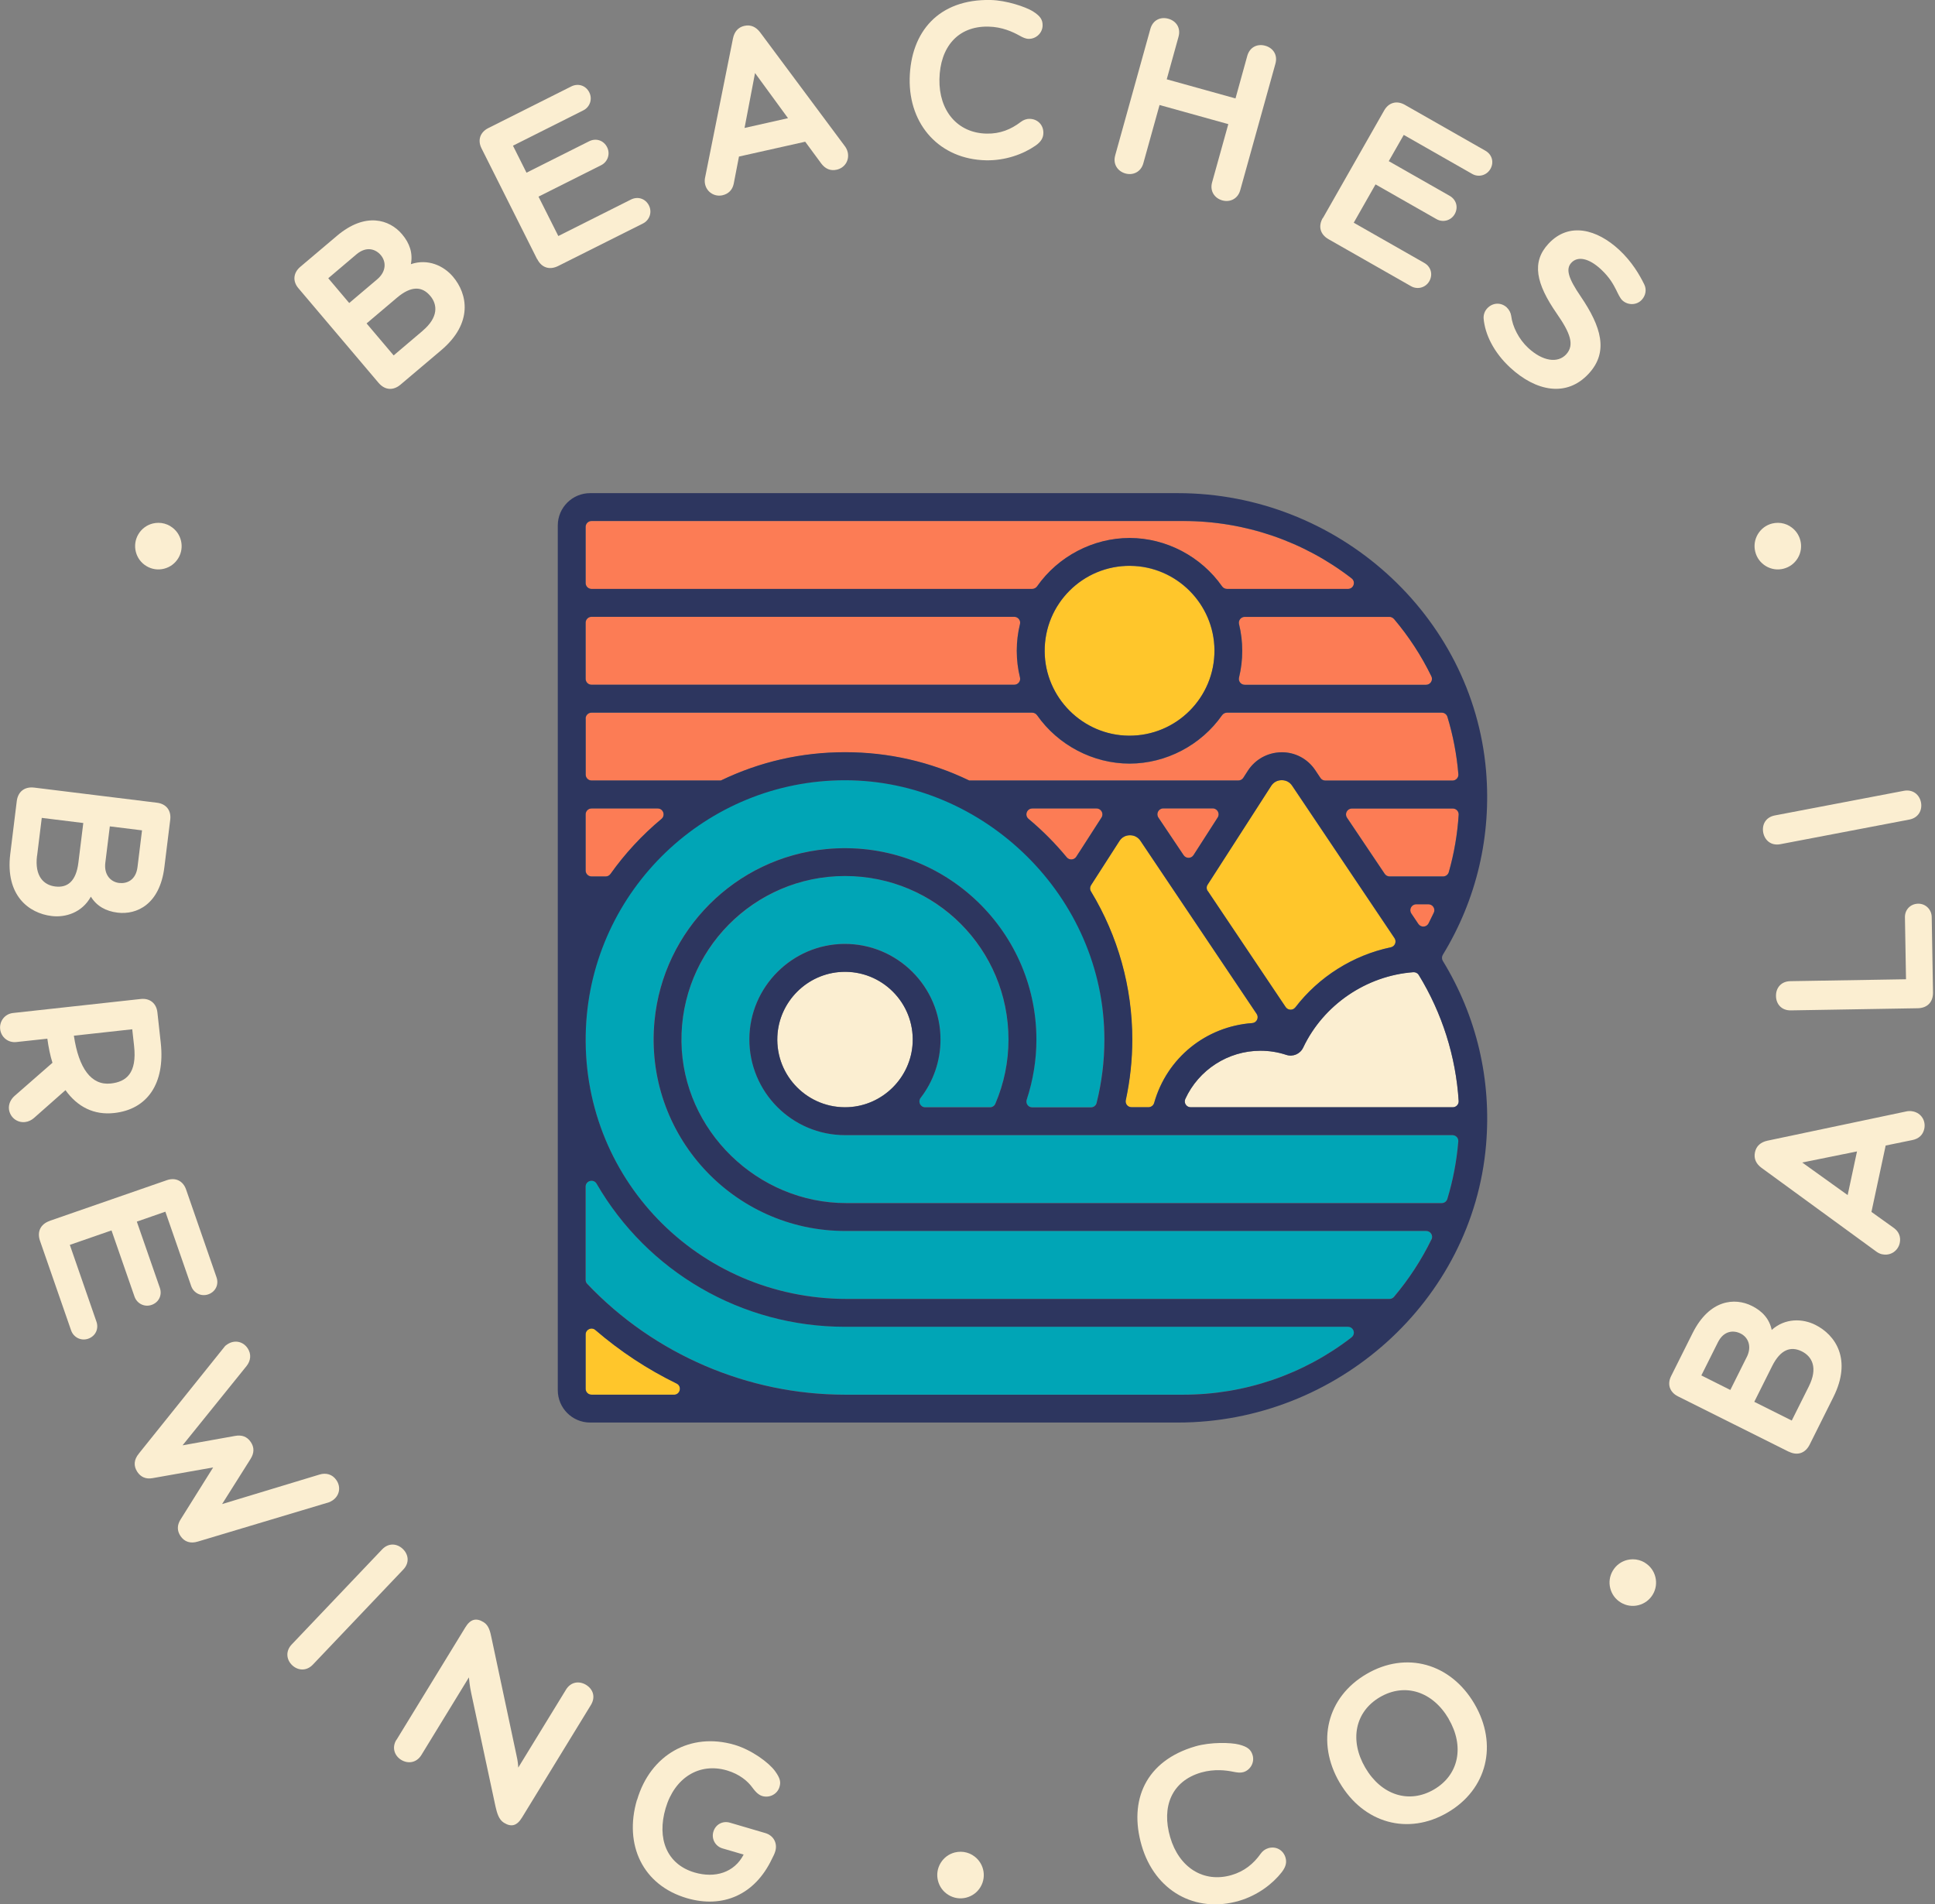<?xml version="1.0" encoding="UTF-8"?>
<svg xmlns="http://www.w3.org/2000/svg" width="253" height="249" viewBox="0 0 253 249" fill="none">
  <rect x="0" y="0" width="253" height="249" fill="#808080" stroke="none"/>
  <g clip-path="url(#clip0_809_2)">
    <path d="M22.27 68.79C21.8 68.51 21.26 68.36 20.72 68.36C20.47 68.36 20.22 68.39 19.97 68.45C19.18 68.65 18.52 69.14 18.1 69.84C17.68 70.54 17.56 71.36 17.76 72.15C17.96 72.94 18.45 73.6 19.15 74.02C19.85 74.44 20.66 74.56 21.45 74.36C22.24 74.16 22.9 73.67 23.32 72.97C24.18 71.53 23.71 69.66 22.27 68.8V68.79Z" fill="#FBEED1"></path>
    <path d="M215.05 204.31C214.58 204.03 214.04 203.88 213.5 203.88C213.25 203.88 213 203.91 212.75 203.97C211.96 204.17 211.3 204.66 210.88 205.36C210.46 206.06 210.34 206.88 210.54 207.67C210.74 208.46 211.23 209.12 211.93 209.54C212.63 209.96 213.44 210.08 214.23 209.88C215.02 209.68 215.68 209.19 216.1 208.49C216.96 207.05 216.49 205.18 215.05 204.32V204.31Z" fill="#FBEED1"></path>
    <path d="M127.15 242.55C126.68 242.27 126.14 242.12 125.6 242.12C125.35 242.12 125.1 242.15 124.85 242.21C124.06 242.41 123.4 242.9 122.98 243.6C122.56 244.3 122.44 245.12 122.64 245.91C122.84 246.7 123.33 247.36 124.03 247.78C124.73 248.2 125.54 248.32 126.33 248.12C127.12 247.92 127.78 247.43 128.2 246.73C129.06 245.29 128.59 243.42 127.15 242.56V242.55Z" fill="#FBEED1"></path>
    <path d="M234.01 68.79C233.54 68.51 233 68.36 232.46 68.36C232.21 68.36 231.96 68.39 231.71 68.45C230.92 68.65 230.26 69.14 229.84 69.84C229.42 70.54 229.3 71.36 229.5 72.15C229.7 72.94 230.19 73.6 230.89 74.02C231.59 74.44 232.4 74.56 233.19 74.36C233.98 74.16 234.64 73.67 235.06 72.97C235.92 71.53 235.45 69.66 234.01 68.8V68.79Z" fill="#FBEED1"></path>
    <path d="M49.49 50.05L39.02 37.69C38.24 36.78 38.34 35.68 39.25 34.9L44.05 30.84C47.78 27.68 50.94 28.7 52.57 30.63C53.58 31.82 54 33.12 53.72 34.54C55.97 33.78 58.02 34.76 59.22 36.17C61.15 38.44 61.87 42.25 57.69 45.79L52.37 50.29C51.43 51.09 50.33 51.04 49.49 50.05ZM49.32 36.52C50.51 35.51 50.52 34.23 49.79 33.36C49.14 32.59 47.94 32.13 46.6 33.26L42.92 36.38L45.66 39.62L49.32 36.52ZM55.27 43.24C57.35 41.48 57.21 39.81 56.25 38.68C55.2 37.44 53.79 37.33 51.91 38.92L47.93 42.29L51.47 46.47L55.28 43.24H55.27Z" fill="#FBEED1"></path>
    <path d="M70.22 33.87L62.96 19.4C62.42 18.33 62.77 17.29 63.84 16.75L74.7 11.3C75.6 10.85 76.6 11.18 77.05 12.08C77.5 12.98 77.11 14.01 76.27 14.43L67.07 19.05L68.84 22.58L77.03 18.47C77.93 18.02 78.93 18.35 79.38 19.25C79.83 20.15 79.44 21.18 78.6 21.6L70.41 25.71L73 30.86L82.5 26.09C83.4 25.64 84.4 25.97 84.85 26.87C85.3 27.77 84.91 28.8 84.07 29.22L72.98 34.78C71.88 35.33 70.82 35.03 70.24 33.87H70.22Z" fill="#FBEED1"></path>
    <path d="M92.19 24.09C92.11 23.74 92.14 23.4 92.21 23.12L95.84 5.01C96.02 4.17 96.48 3.57 97.33 3.38C98.18 3.19 98.86 3.54 99.38 4.22L110.41 19.04C110.59 19.26 110.76 19.56 110.84 19.91C111.08 20.98 110.44 21.96 109.39 22.19C108.6 22.37 107.91 22.09 107.38 21.38L105.28 18.53L96.62 20.47L95.93 24.04C95.77 24.81 95.26 25.35 94.47 25.53C93.46 25.76 92.43 25.16 92.19 24.09ZM103.03 15.45L98.72 9.55L97.35 16.73L103.04 15.45H103.03Z" fill="#FBEED1"></path>
    <path d="M118.94 10.28C119.07 4.13 122.75 -0.14 129.52 -7.44474e-05C131.59 0.04 134.1 0.9 135.03 1.47C136.05 2.11 136.33 2.6 136.32 3.34C136.3 4.34 135.44 5.1 134.5 5.08C134.11 5.08 133.73 4.9 133.25 4.63C132.45 4.19 131.04 3.51 129.22 3.48C125.2 3.4 122.91 6.2 122.83 10.35C122.75 14.5 125.21 17.4 129 17.47C130.75 17.51 132.19 16.92 133.47 15.94C133.8 15.69 134.19 15.53 134.64 15.54C135.68 15.56 136.44 16.35 136.42 17.39C136.41 17.94 136.2 18.49 135.38 19.05C133.8 20.15 131.45 21.01 128.93 20.96C122.94 20.84 118.82 16.41 118.94 10.26V10.28Z" fill="#FBEED1"></path>
    <path d="M145.81 20.32L150.41 3.78C150.74 2.59 151.77 2.17 152.76 2.45C153.76 2.73 154.42 3.62 154.09 4.81L152.55 10.37L161.54 12.87L163.08 7.31C163.41 6.12 164.44 5.7 165.43 5.98C166.43 6.26 167.09 7.15 166.76 8.33L162.16 24.87C161.84 26.02 160.8 26.48 159.81 26.2C158.82 25.92 158.16 25 158.48 23.85L160.6 16.23L151.61 13.73L149.49 21.35C149.17 22.5 148.13 22.96 147.14 22.68C146.15 22.4 145.49 21.48 145.81 20.33V20.32Z" fill="#FBEED1"></path>
    <path d="M172.97 28.51L180.98 14.44C181.57 13.4 182.63 13.11 183.67 13.7L194.22 19.71C195.09 20.21 195.37 21.22 194.87 22.09C194.37 22.96 193.3 23.21 192.49 22.74L183.54 17.64L181.58 21.07L189.55 25.61C190.42 26.11 190.7 27.12 190.2 28C189.7 28.87 188.63 29.12 187.82 28.65L179.85 24.11L177 29.12L186.23 34.38C187.1 34.88 187.38 35.89 186.88 36.77C186.38 37.64 185.31 37.89 184.49 37.42L173.71 31.28C172.64 30.67 172.31 29.62 172.95 28.5L172.97 28.51Z" fill="#FBEED1"></path>
    <path d="M193.98 41.63C193.96 41.17 194.1 40.69 194.46 40.31C195.17 39.55 196.26 39.51 197 40.19C197.33 40.5 197.53 40.9 197.59 41.31C197.76 42.7 198.57 44.34 199.81 45.49C201.71 47.25 203.67 47.52 204.77 46.34C205.92 45.1 205.28 43.5 203.56 41.02C200.82 37.07 200.23 34.27 202.46 31.87C205.15 28.97 208.81 29.98 211.71 32.67C213.37 34.21 214.38 35.94 215 37.22C215.3 37.85 215.19 38.63 214.66 39.2C213.98 39.94 212.83 39.93 212.12 39.27C211.83 39.01 211.54 38.37 211.31 37.9C210.96 37.22 210.49 36.3 209.33 35.22C207.74 33.74 206.28 33.46 205.45 34.36C204.7 35.17 205.04 36.37 206.69 38.78C209.34 42.69 210.38 46 207.71 48.87C204.85 51.96 200.85 51.21 197.43 48.04C195.32 46.08 194.15 43.72 193.98 41.61V41.63Z" fill="#FBEED1"></path>
    <path d="M4.47 102.98L20.54 104.96C21.73 105.11 22.4 105.97 22.26 107.16L21.49 113.4C20.89 118.25 17.88 119.64 15.37 119.33C13.83 119.14 12.64 118.47 11.88 117.24C10.74 119.32 8.57 120 6.74 119.77C3.78 119.41 0.68 117.1 1.34 111.67L2.19 104.76C2.34 103.54 3.18 102.83 4.46 102.98H4.47ZM4.84 111.9C4.51 114.6 5.74 115.73 7.22 115.91C8.83 116.11 9.95 115.23 10.25 112.79L10.89 107.61L5.46 106.94L4.85 111.89L4.84 111.9ZM13.77 112.81C13.58 114.35 14.44 115.31 15.57 115.45C16.57 115.57 17.77 115.1 17.98 113.36L18.57 108.57L14.36 108.05L13.77 112.81Z" fill="#FBEED1"></path>
    <path d="M1.72 132.45L18.4 130.62C19.59 130.49 20.45 131.18 20.58 132.37L21.02 136.36C21.6 141.67 19.27 145.06 14.92 145.53C12.31 145.82 10.14 144.75 8.56 142.54L4.43 146.19C4.13 146.45 3.73 146.66 3.28 146.71C2.19 146.83 1.29 146.05 1.17 145.02C1.1 144.34 1.42 143.72 1.92 143.28L6.86 138.96C6.56 138.01 6.35 136.96 6.19 135.81L2.13 136.25C1.04 136.37 0.13 135.59 0.02 134.56C-0.09 133.53 0.62 132.57 1.71 132.45H1.72ZM14.49 141.67C16.49 141.45 17.93 140.35 17.53 136.74L17.29 134.58L9.66 135.42C10.29 139.69 11.94 141.95 14.48 141.67H14.49Z" fill="#FBEED1"></path>
    <path d="M6.52 159.62L21.82 154.31C22.95 153.92 23.94 154.4 24.33 155.53L28.31 167.01C28.64 167.96 28.18 168.91 27.23 169.24C26.28 169.57 25.31 169.05 25 168.16L21.62 158.43L17.89 159.73L20.9 168.39C21.23 169.34 20.77 170.29 19.82 170.62C18.87 170.95 17.9 170.43 17.59 169.54L14.58 160.88L9.13 162.77L12.61 172.81C12.94 173.76 12.48 174.71 11.53 175.04C10.58 175.37 9.61 174.85 9.3 173.96L5.23 162.24C4.83 161.08 5.27 160.07 6.49 159.64L6.52 159.62Z" fill="#FBEED1"></path>
    <path d="M18.16 190.05L29.34 176.11C29.44 175.97 29.57 175.87 29.73 175.77C30.64 175.16 31.77 175.37 32.38 176.29C32.9 177.07 32.78 177.93 32.23 178.62L23.87 188.98L30.73 187.75C31.6 187.59 32.3 187.82 32.79 188.55C33.28 189.28 33.23 190.01 32.76 190.76L29.04 196.66L41.78 192.8C42.62 192.54 43.47 192.76 43.99 193.54C44.61 194.45 44.39 195.58 43.47 196.19C43.31 196.3 43.16 196.36 43 196.43L25.88 201.56C24.91 201.86 24.12 201.61 23.6 200.84C23.15 200.17 23.13 199.44 23.6 198.69L27.87 191.87L19.95 193.27C19.08 193.43 18.41 193.13 17.96 192.46C17.44 191.68 17.5 190.85 18.15 190.07L18.16 190.05Z" fill="#FBEED1"></path>
    <path d="M38.13 215.03L49.96 202.59C50.81 201.7 51.91 201.81 52.66 202.52C53.41 203.23 53.58 204.33 52.73 205.22L40.9 217.66C40.07 218.53 38.95 218.44 38.2 217.73C37.45 217.02 37.31 215.9 38.13 215.03Z" fill="#FBEED1"></path>
    <path d="M51.84 227.49L60.85 212.77C61.51 211.69 62.27 211.51 63.23 212.1C63.92 212.52 64.1 213.35 64.27 214.18L67.52 229.46C67.71 230.26 67.75 230.82 67.76 231.12L74 220.93C74.64 219.88 75.74 219.76 76.63 220.3C77.54 220.86 77.9 221.88 77.26 222.93L68.25 237.65C67.59 238.73 66.86 238.93 65.89 238.33C65.2 237.91 64.98 237.02 64.79 236.22L61.6 221.32C61.42 220.49 61.33 219.6 61.31 219.32L55.09 229.48C54.46 230.5 53.35 230.65 52.46 230.11C51.58 229.57 51.2 228.5 51.83 227.48L51.84 227.49Z" fill="#FBEED1"></path>
    <path d="M83.3 235.34C85.03 229.43 90.29 226.45 96.04 228.14C98.28 228.8 100.55 230.48 101.34 231.58C102.06 232.57 102.09 233.05 101.92 233.64C101.64 234.6 100.61 235.11 99.68 234.84C99.28 234.72 98.89 234.44 98.36 233.71C97.76 232.89 96.71 231.98 95.06 231.49C91.42 230.42 88.2 232.45 87.03 236.43C85.86 240.41 87.18 243.76 90.81 244.83C93.48 245.61 96 244.86 97.23 242.49L94.46 241.68C93.56 241.42 92.99 240.47 93.27 239.51C93.55 238.55 94.48 238.04 95.44 238.32L100.07 239.68C101.13 239.99 101.68 240.99 101.37 242.05C101.28 242.36 101.11 242.72 100.95 243.01C98.72 247.76 94.51 249.56 89.81 248.19C84.06 246.5 81.55 241.25 83.28 235.34H83.3Z" fill="#FBEED1"></path>
    <path d="M149.27 241.31C147.55 235.4 149.79 230.23 156.29 228.34C158.28 227.76 160.93 227.83 161.99 228.1C163.16 228.4 163.57 228.79 163.78 229.5C164.06 230.46 163.47 231.45 162.57 231.71C162.2 231.82 161.78 231.77 161.24 231.66C160.35 231.48 158.8 231.26 157.05 231.76C153.19 232.88 151.84 236.24 153 240.22C154.16 244.2 157.38 246.23 161.02 245.17C162.7 244.68 163.9 243.69 164.83 242.38C165.07 242.04 165.4 241.78 165.83 241.65C166.83 241.36 167.79 241.89 168.08 242.89C168.23 243.42 168.2 244 167.59 244.79C166.41 246.31 164.43 247.83 162 248.54C156.25 250.21 150.99 247.22 149.27 241.31Z" fill="#FBEED1"></path>
    <path d="M175.16 233.09C172.05 227.78 173.49 221.9 178.67 218.88C183.84 215.85 189.67 217.47 192.78 222.78C195.89 228.09 194.45 233.97 189.27 236.99C184.1 240.02 178.27 238.4 175.16 233.08V233.09ZM189.42 224.75C187.33 221.17 183.71 219.99 180.43 221.9C177.16 223.81 176.42 227.55 178.51 231.13C180.6 234.71 184.22 235.89 187.49 233.98C190.76 232.07 191.5 228.33 189.41 224.75H189.42Z" fill="#FBEED1"></path>
    <path d="M233.87 189.81L219.38 182.57C218.31 182.03 217.96 180.99 218.5 179.92L221.31 174.3C223.5 169.93 226.8 169.62 229.06 170.75C230.45 171.44 231.35 172.47 231.65 173.89C233.42 172.31 235.69 172.4 237.34 173.22C240.01 174.55 242.16 177.77 239.72 182.66L236.61 188.89C236.06 189.99 235.03 190.38 233.87 189.8V189.81ZM228.39 177.44C229.08 176.05 228.59 174.86 227.58 174.36C226.68 173.91 225.39 173.95 224.61 175.52L222.45 179.84L226.24 181.74L228.38 177.45L228.39 177.44ZM236.5 181.28C237.72 178.85 236.93 177.37 235.6 176.7C234.15 175.98 232.8 176.43 231.7 178.63L229.37 183.29L234.27 185.74L236.5 181.28Z" fill="#FBEED1"></path>
    <path d="M246.12 164.01C245.77 163.94 245.48 163.77 245.25 163.59L230.32 152.7C229.63 152.19 229.28 151.52 229.46 150.66C229.64 149.81 230.24 149.34 231.08 149.15L249.16 145.34C249.44 145.27 249.78 145.24 250.13 145.32C251.21 145.55 251.82 146.54 251.6 147.59C251.43 148.38 250.89 148.9 250.02 149.07L246.55 149.78L244.69 158.46L247.65 160.58C248.28 161.05 248.56 161.74 248.39 162.53C248.17 163.54 247.2 164.23 246.12 164V164.01ZM242.81 150.55L235.64 152L241.58 156.26L242.8 150.56L242.81 150.55Z" fill="#FBEED1"></path>
    <path d="M250.73 131.83L234.15 132.11C232.92 132.13 232.22 131.27 232.21 130.23C232.19 129.19 232.86 128.31 234.09 128.29L249.21 128.04L249.07 119.94C249.05 118.94 249.79 118.18 250.79 118.16C251.79 118.14 252.55 118.94 252.57 119.88L252.74 129.76C252.76 130.99 252.03 131.81 250.73 131.83Z" fill="#FBEED1"></path>
    <path d="M249.65 107.16L232.78 110.38C231.57 110.61 230.74 109.88 230.54 108.86C230.35 107.84 230.85 106.85 232.06 106.62L248.93 103.4C250.11 103.18 250.97 103.9 251.17 104.92C251.36 105.94 250.83 106.93 249.65 107.16Z" fill="#FBEED1"></path>
    <path d="M169.35 131.72C172.42 127.72 176.91 124.89 181.84 123.86C182.37 123.75 182.62 123.13 182.32 122.67L168.93 102.73C168.61 102.26 168.14 102.01 167.57 102.01C166.99 102.01 166.5 102.28 166.19 102.76L157.89 115.66C157.72 115.92 157.73 116.25 157.89 116.51L168.07 131.68C168.36 132.12 169.01 132.14 169.33 131.72H169.35Z" fill="#FFC62B"></path>
    <path d="M162.01 81.6C162.29 82.74 162.43 83.91 162.43 85.09C162.43 86.27 162.29 87.45 162.01 88.58C161.89 89.06 162.26 89.53 162.76 89.53H186.46C187.03 89.53 187.41 88.93 187.16 88.42C185.85 85.73 184.2 83.21 182.26 80.91C182.11 80.74 181.9 80.64 181.67 80.64H162.76C162.26 80.64 161.89 81.11 162.01 81.59V81.6Z" fill="#FC7C55"></path>
    <path d="M77.35 77.01H134.96C135.22 77.01 135.46 76.88 135.61 76.67C138.35 72.76 142.93 70.35 147.7 70.35C152.47 70.35 157.05 72.76 159.79 76.67C159.94 76.88 160.18 77.01 160.44 77.01H176.26C177 77.01 177.32 76.08 176.73 75.63C170.45 70.77 162.75 68.13 154.73 68.13H77.35C76.92 68.13 76.58 68.48 76.58 68.9V76.24C76.58 76.67 76.93 77.01 77.35 77.01Z" fill="#FC7C55"></path>
    <path d="M152.13 107.9L154.76 111.82C155.07 112.28 155.75 112.27 156.05 111.81L159.21 106.89C159.54 106.38 159.17 105.7 158.56 105.7H152.1C151.48 105.7 151.11 106.39 151.46 106.9L152.13 107.9Z" fill="#FC7C55"></path>
    <path d="M147.93 144.77H150.16C150.51 144.77 150.81 144.54 150.9 144.2C152.56 138.34 157.66 134.21 163.72 133.77C164.31 133.73 164.63 133.06 164.3 132.57L149.1 109.93C148.79 109.46 148.3 109.21 147.74 109.21C147.16 109.21 146.67 109.48 146.36 109.96L142.64 115.75C142.48 115.99 142.48 116.3 142.63 116.55C146.16 122.4 148.03 129.07 148.03 135.91C148.03 138.58 147.75 141.24 147.18 143.84C147.08 144.31 147.44 144.76 147.92 144.76L147.93 144.77Z" fill="#FFC62B"></path>
    <path d="M143.37 105.7H134.98C134.26 105.7 133.93 106.6 134.48 107.06C136.3 108.58 137.97 110.26 139.48 112.09C139.81 112.49 140.44 112.45 140.72 112.01L141.08 111.45L144.02 106.88C144.35 106.37 143.98 105.69 143.37 105.69V105.7Z" fill="#FC7C55"></path>
    <path d="M185.17 118.23C184.55 118.23 184.18 118.92 184.53 119.43L185.45 120.8C185.78 121.29 186.51 121.25 186.78 120.73C187.02 120.27 187.25 119.8 187.47 119.32C187.71 118.81 187.33 118.22 186.77 118.22H185.17V118.23Z" fill="#FC7C55"></path>
    <path d="M147.79 73.99C141.58 73.94 136.54 78.98 136.59 85.19C136.64 91.22 141.57 96.14 147.59 96.2C153.8 96.25 158.84 91.21 158.79 85C158.74 78.97 153.81 74.05 147.79 74V73.99Z" fill="#FFC62B"></path>
    <path d="M189.95 105.7H176.76C176.14 105.7 175.77 106.39 176.12 106.9L181.05 114.24C181.19 114.45 181.43 114.58 181.69 114.58H188.69C189.04 114.58 189.34 114.35 189.43 114.01C190.12 111.57 190.55 109.05 190.72 106.51C190.75 106.07 190.39 105.69 189.95 105.69V105.7Z" fill="#FC7C55"></path>
    <path d="M110.07 127.07C105.53 127.28 101.85 130.96 101.64 135.5C101.4 140.71 105.69 145 110.9 144.76C115.44 144.55 119.12 140.87 119.33 136.33C119.57 131.12 115.28 126.83 110.07 127.07Z" fill="#FBEED1"></path>
    <path d="M186.46 160.94H110.48C95.87 160.94 84.15 148.36 85.57 133.47C86.7 121.6 96.16 112.14 108.03 111.01C122.92 109.59 135.5 121.31 135.5 135.92C135.5 138.56 135.06 141.24 134.23 143.78C134.07 144.27 134.43 144.78 134.95 144.78H142.63C142.98 144.78 143.28 144.54 143.37 144.2C144.05 141.5 144.39 138.71 144.39 135.92C144.39 117.22 129.18 102.01 110.48 102.01C91.78 102.01 77.4 116.4 76.6 134.39C75.73 153.88 91.22 169.83 110.72 169.83H181.66C181.89 169.83 182.1 169.73 182.25 169.56C184.2 167.26 185.84 164.75 187.15 162.05C187.4 161.54 187.02 160.94 186.45 160.94H186.46Z" fill="#00A5B6"></path>
    <path d="M189.9 148.41H110.48C103.56 148.41 97.93 142.75 97.98 135.81C98.03 129.01 103.58 123.46 110.38 123.41C117.32 123.36 122.97 128.98 122.97 135.91C122.97 138.7 122.04 141.37 120.37 143.54C119.98 144.04 120.33 144.77 120.97 144.77H129.44C129.74 144.77 130.02 144.59 130.14 144.31C131.28 141.65 131.86 138.83 131.86 135.91C131.86 124.12 122.27 114.53 110.48 114.53C98.69 114.53 88.92 124.3 89.1 136.23C89.27 147.82 99.06 157.3 110.65 157.3H188.5C188.84 157.3 189.14 157.08 189.24 156.75C189.98 154.31 190.46 151.8 190.67 149.25C190.71 148.8 190.35 148.42 189.9 148.42V148.41Z" fill="#00A5B6"></path>
    <path d="M77.35 89.53H132.62C133.12 89.53 133.49 89.06 133.37 88.58C133.09 87.44 132.95 86.27 132.95 85.09C132.95 83.91 133.09 82.73 133.37 81.6C133.49 81.12 133.12 80.65 132.62 80.65H77.35C76.92 80.65 76.58 81 76.58 81.42V88.76C76.58 89.19 76.93 89.53 77.35 89.53Z" fill="#FC7C55"></path>
    <path d="M184.79 127.11C178.64 127.56 173.04 131.37 170.39 136.97C170 137.8 169.05 138.21 168.18 137.92C167.09 137.56 165.96 137.38 164.81 137.38C160.55 137.38 156.72 139.9 154.98 143.68C154.75 144.19 155.12 144.77 155.68 144.77H189.95C190.4 144.77 190.75 144.39 190.72 143.95C190.35 138.12 188.55 132.46 185.5 127.47C185.35 127.22 185.07 127.09 184.79 127.11Z" fill="#FBEED1"></path>
    <path d="M77.35 102.06H94.25C99.35 99.6 104.81 98.36 110.49 98.36C116.17 98.36 121.63 99.6 126.73 102.06H161.91C162.17 102.06 162.42 101.93 162.56 101.71L163.15 100.79C164.11 99.29 165.75 98.39 167.54 98.37C169.3 98.34 170.96 99.2 171.97 100.71L172.65 101.73C172.79 101.94 173.03 102.07 173.29 102.07H189.91C190.36 102.07 190.72 101.69 190.68 101.24C190.47 98.69 189.99 96.17 189.25 93.74C189.15 93.41 188.85 93.19 188.51 93.19H160.43C160.17 93.19 159.93 93.32 159.78 93.53C157.04 97.44 152.46 99.85 147.69 99.85C142.92 99.85 138.34 97.44 135.6 93.53C135.45 93.32 135.21 93.19 134.95 93.19H77.34C76.91 93.19 76.57 93.54 76.57 93.96V101.3C76.57 101.73 76.92 102.07 77.34 102.07L77.35 102.06Z" fill="#FC7C55"></path>
    <path d="M88.46 180.89C84.64 179.02 81.09 176.68 77.84 173.89C77.34 173.46 76.57 173.82 76.57 174.48V181.58C76.57 182.01 76.92 182.35 77.34 182.35H88.12C88.94 182.35 89.19 181.24 88.46 180.88V180.89Z" fill="#FFC62B"></path>
    <path d="M176.25 173.47H110.49C96.96 173.47 84.68 166.27 78.02 154.77C77.62 154.09 76.58 154.36 76.58 155.15V167.33C76.58 167.53 76.66 167.72 76.79 167.86C85.53 177.08 97.79 182.35 110.49 182.35H154.73C162.75 182.35 170.44 179.71 176.73 174.85C177.31 174.4 176.99 173.47 176.26 173.47H176.25Z" fill="#00A5B6"></path>
    <path d="M77.35 114.59H79.2C79.45 114.59 79.69 114.47 79.83 114.26C81.71 111.61 83.97 109.17 86.49 107.07C87.05 106.61 86.72 105.7 86 105.7H77.35C76.92 105.7 76.58 106.05 76.58 106.47V113.81C76.58 114.24 76.93 114.58 77.35 114.58V114.59Z" fill="#FC7C55"></path>
    <path d="M188.65 124.84C193.07 117.6 195.02 109.29 194.3 100.77C192.56 80.42 174.87 64.48 154.01 64.48H77.16C74.83 64.48 72.93 66.37 72.93 68.71V181.77C72.93 184.1 74.82 186 77.16 186H154.01C174.86 186 192.56 170.06 194.3 149.71C195.03 141.19 193.08 132.89 188.65 125.64C188.5 125.4 188.5 125.09 188.65 124.84ZM190.72 106.53C190.56 109.07 190.13 111.59 189.43 114.03C189.34 114.36 189.03 114.6 188.69 114.6H181.69C181.43 114.6 181.19 114.47 181.05 114.26L176.12 106.92C175.78 106.41 176.14 105.72 176.76 105.72H189.95C190.4 105.72 190.75 106.1 190.72 106.54V106.53ZM187.47 119.33C187.25 119.8 187.02 120.27 186.78 120.74C186.51 121.26 185.78 121.3 185.45 120.81L184.53 119.44C184.19 118.93 184.55 118.24 185.17 118.24H186.77C187.33 118.24 187.71 118.83 187.47 119.34V119.33ZM142.64 116.55C142.49 116.3 142.5 115.99 142.65 115.75L146.37 109.96C146.68 109.48 147.17 109.21 147.75 109.21C148.31 109.21 148.79 109.47 149.11 109.93L164.31 132.57C164.64 133.06 164.31 133.73 163.73 133.77C157.66 134.21 152.57 138.33 150.91 144.2C150.82 144.53 150.51 144.77 150.17 144.77H147.94C147.45 144.77 147.1 144.32 147.2 143.85C147.76 141.25 148.05 138.58 148.05 135.92C148.05 129.08 146.19 122.4 142.65 116.56L142.64 116.55ZM141.08 111.46L140.72 112.02C140.44 112.46 139.81 112.5 139.48 112.1C137.97 110.27 136.3 108.59 134.48 107.07C133.93 106.61 134.25 105.71 134.98 105.71H143.37C143.98 105.71 144.35 106.39 144.02 106.9L141.08 111.47V111.46ZM152.1 105.7H158.56C159.17 105.7 159.54 106.38 159.21 106.89L156.05 111.81C155.75 112.28 155.07 112.28 154.76 111.82L152.13 107.9L151.46 106.9C151.12 106.39 151.48 105.7 152.1 105.7ZM157.91 116.51C157.74 116.25 157.73 115.92 157.91 115.66L166.21 102.76C166.52 102.28 167.01 102.01 167.59 102.01C168.16 102.01 168.63 102.26 168.95 102.73L182.34 122.67C182.64 123.12 182.4 123.74 181.86 123.86C176.93 124.89 172.43 127.72 169.37 131.72C169.05 132.14 168.41 132.11 168.11 131.68L157.93 116.51H157.91ZM182.25 80.92C184.2 83.22 185.84 85.74 187.15 88.43C187.4 88.94 187.02 89.54 186.45 89.54H162.75C162.25 89.54 161.88 89.07 162 88.59C162.28 87.45 162.42 86.28 162.42 85.1C162.42 83.92 162.28 82.74 162 81.61C161.88 81.13 162.25 80.66 162.75 80.66H181.66C181.89 80.66 182.1 80.76 182.25 80.93V80.92ZM76.57 68.89C76.57 68.46 76.92 68.12 77.34 68.12H154.72C162.74 68.12 170.44 70.76 176.72 75.62C177.3 76.07 176.98 77 176.25 77H160.43C160.17 77 159.93 76.87 159.78 76.66C157.04 72.75 152.46 70.34 147.69 70.34C142.92 70.34 138.34 72.75 135.6 76.66C135.45 76.87 135.21 77 134.95 77H77.34C76.91 77 76.57 76.65 76.57 76.23V68.89ZM158.79 84.99C158.84 91.2 153.8 96.24 147.59 96.19C141.56 96.14 136.64 91.21 136.59 85.18C136.54 78.97 141.58 73.93 147.79 73.98C153.82 74.03 158.74 78.96 158.79 84.98V84.99ZM76.57 81.42C76.57 80.99 76.92 80.65 77.34 80.65H132.61C133.11 80.65 133.48 81.12 133.36 81.6C133.08 82.74 132.94 83.91 132.94 85.09C132.94 86.27 133.08 87.45 133.36 88.58C133.48 89.06 133.11 89.53 132.61 89.53H77.34C76.91 89.53 76.57 89.18 76.57 88.76V81.42ZM76.57 93.95C76.57 93.52 76.92 93.18 77.34 93.18H134.95C135.21 93.18 135.45 93.31 135.6 93.52C138.34 97.43 142.92 99.84 147.69 99.84C152.46 99.84 157.04 97.43 159.78 93.52C159.93 93.31 160.17 93.18 160.43 93.18H188.51C188.85 93.18 189.15 93.4 189.25 93.73C189.99 96.16 190.47 98.68 190.68 101.23C190.72 101.68 190.36 102.06 189.91 102.06H173.29C173.03 102.06 172.79 101.93 172.65 101.72L171.97 100.7C170.96 99.19 169.3 98.33 167.54 98.36C165.76 98.38 164.12 99.28 163.15 100.78L162.56 101.7C162.42 101.92 162.17 102.05 161.91 102.05H126.73C121.63 99.59 116.17 98.35 110.49 98.35C104.81 98.35 99.35 99.59 94.25 102.05H77.35C76.92 102.05 76.58 101.7 76.58 101.28V93.94L76.57 93.95ZM76.57 106.48C76.57 106.05 76.92 105.71 77.34 105.71H85.99C86.71 105.71 87.04 106.61 86.48 107.08C83.96 109.18 81.7 111.62 79.82 114.27C79.67 114.48 79.44 114.6 79.19 114.6H77.34C76.91 114.6 76.57 114.25 76.57 113.83V106.49V106.48ZM88.12 182.36H77.34C76.91 182.36 76.57 182.01 76.57 181.59V174.49C76.57 173.83 77.34 173.47 77.84 173.9C81.08 176.69 84.63 179.03 88.46 180.9C89.2 181.26 88.94 182.37 88.12 182.37V182.36ZM176.72 174.86C170.44 179.72 162.74 182.36 154.72 182.36H110.48C97.78 182.36 85.52 177.08 76.78 167.87C76.64 167.73 76.57 167.54 76.57 167.34V155.16C76.57 154.37 77.62 154.09 78.01 154.78C84.67 166.28 96.95 173.48 110.48 173.48H176.24C176.98 173.48 177.3 174.41 176.71 174.86H176.72ZM187.16 162.06C185.85 164.75 184.2 167.27 182.26 169.57C182.11 169.74 181.9 169.84 181.67 169.84H110.73C91.22 169.84 75.74 153.89 76.61 134.4C77.41 116.41 92.3 102.02 110.49 102.02C128.68 102.02 144.4 117.23 144.4 135.93C144.4 138.73 144.06 141.51 143.38 144.21C143.3 144.55 142.99 144.79 142.64 144.79H134.96C134.44 144.79 134.08 144.28 134.24 143.79C135.08 141.25 135.51 138.57 135.51 135.93C135.51 121.32 122.93 109.6 108.04 111.02C96.17 112.15 86.71 121.61 85.58 133.48C84.16 148.37 95.88 160.95 110.49 160.95H186.47C187.04 160.95 187.42 161.55 187.17 162.06H187.16ZM190.67 149.26C190.46 151.81 189.98 154.33 189.24 156.76C189.14 157.09 188.84 157.31 188.5 157.31H110.65C99.06 157.31 89.27 147.83 89.1 136.24C88.93 124.3 98.58 114.54 110.48 114.54C122.38 114.54 131.86 124.13 131.86 135.92C131.86 138.84 131.28 141.66 130.14 144.32C130.02 144.6 129.75 144.78 129.44 144.78H120.97C120.34 144.78 119.99 144.05 120.37 143.55C122.04 141.39 122.97 138.71 122.97 135.92C122.97 129 117.31 123.37 110.38 123.42C103.58 123.47 98.03 129.02 97.98 135.82C97.93 142.76 103.55 148.42 110.48 148.42H189.9C190.35 148.42 190.71 148.8 190.67 149.25V149.26ZM119.33 136.34C119.12 140.88 115.44 144.56 110.9 144.77C105.69 145.01 101.4 140.72 101.64 135.51C101.85 130.97 105.53 127.29 110.07 127.08C115.28 126.84 119.57 131.13 119.33 136.34ZM189.95 144.78H155.68C155.12 144.78 154.74 144.2 154.98 143.69C156.71 139.91 160.54 137.39 164.81 137.39C165.96 137.39 167.09 137.57 168.18 137.93C169.05 138.22 170 137.81 170.39 136.98C173.04 131.39 178.64 127.58 184.79 127.12C185.08 127.1 185.35 127.24 185.5 127.48C188.56 132.47 190.35 138.13 190.72 143.96C190.75 144.4 190.39 144.78 189.95 144.78Z" fill="#2D365F"></path>
  </g>
  <defs>
    <clipPath id="clip0_809_2">
      <rect width="253" height="249" fill="white"></rect>
    </clipPath>
  </defs>
</svg>
